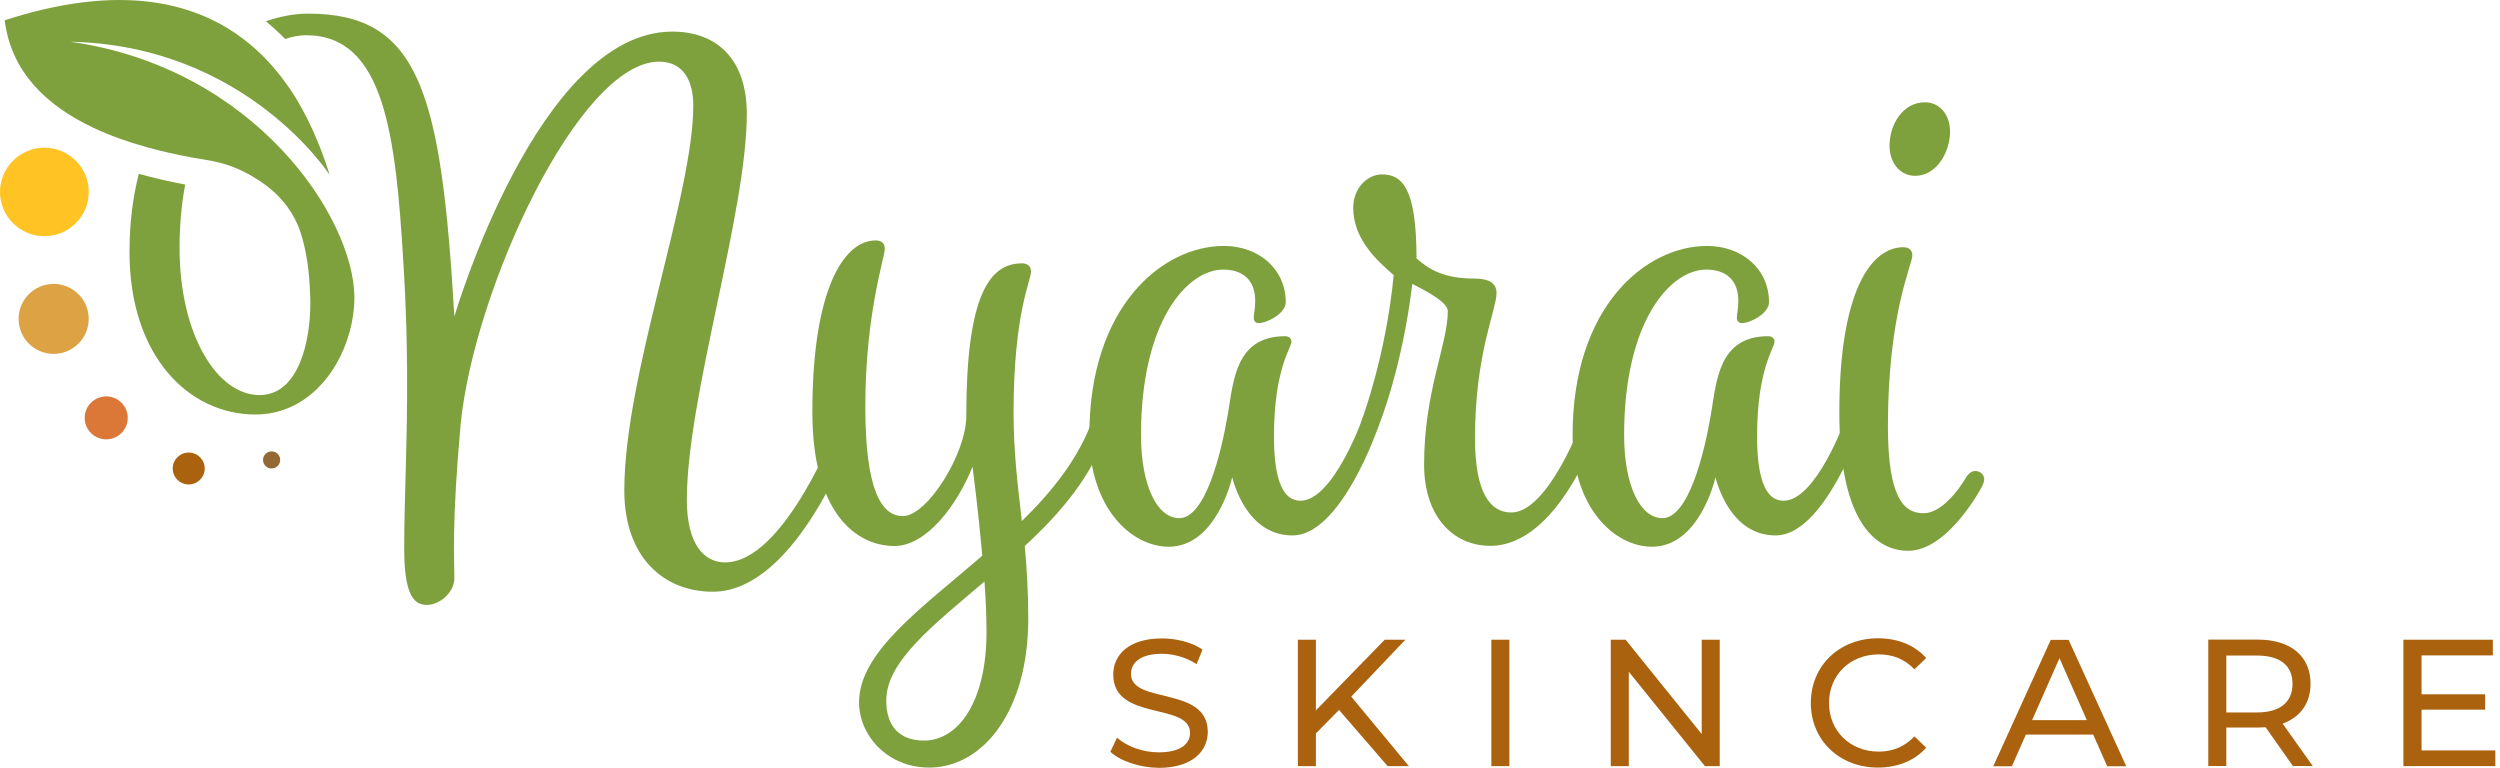<svg xmlns="http://www.w3.org/2000/svg" fill="none" viewBox="0 0 140 43" height="43" width="140">
<path fill="#7EA13D" d="M57.387 30.576C57.501 31.819 57.582 33.143 57.582 34.663C57.582 39.871 55.008 42.984 52.042 42.984C49.663 42.984 48.107 41.155 48.107 39.327C48.107 36.524 51.578 34.078 55.008 31.12C54.772 28.471 54.462 26.139 54.462 26.139C53.607 28.276 51.888 30.576 50.095 30.576C47.953 30.576 45.492 28.747 45.492 23.067C45.492 16.218 47.244 13.463 49.044 13.463C49.354 13.463 49.549 13.617 49.549 13.926C49.549 14.43 48.458 17.542 48.458 22.791C48.458 27.423 49.354 28.902 50.56 28.902C51.928 28.902 54.112 25.4 54.112 23.303C54.112 16.461 55.44 14.747 57.232 14.747C57.542 14.747 57.737 14.901 57.737 15.21C57.737 15.714 56.76 17.542 56.76 23.108C56.76 25.326 56.996 27.195 57.224 29.178C58.943 27.504 60.426 25.635 61.2 23.457C61.2 23.457 61.355 23.027 61.705 23.027C61.982 23.027 62.169 23.181 62.169 23.457C62.169 23.652 62.055 24.002 62.055 24.002C61.208 26.61 59.375 28.747 57.387 30.576ZM51.733 41.472C53.721 41.472 55.244 39.213 55.244 35.402C55.244 34.508 55.203 33.533 55.13 32.566C52.246 35.02 49.631 37.044 49.631 39.221C49.623 40.733 50.446 41.472 51.733 41.472Z"></path>
<path fill="#7EA13D" d="M69.004 26.725C68.964 26.92 68.067 30.617 65.452 30.617C63.35 30.617 61.004 28.439 61.004 24.352C61.004 17.153 65.102 13.773 68.532 13.773C70.479 13.773 72.002 15.056 72.002 16.925C72.002 17.551 70.951 18.095 70.479 18.095C70.324 18.095 70.21 17.982 70.21 17.819C70.21 17.543 70.291 17.356 70.291 16.844C70.291 15.641 69.55 15.097 68.499 15.097C66.471 15.097 63.896 18.014 63.896 24.352C63.896 27.269 64.833 29.016 66.039 29.016C67.481 29.016 68.377 25.474 68.768 23.141C69.078 21.313 69.2 18.827 71.97 18.827C72.165 18.827 72.32 18.94 72.32 19.135C72.32 19.485 71.343 20.655 71.343 24.425C71.343 26.489 71.693 28.041 72.825 28.041C74.658 28.041 76.296 23.45 76.296 23.45C76.296 23.45 76.451 23.02 76.801 23.02C77.078 23.02 77.265 23.174 77.265 23.45C77.265 23.645 77.151 23.995 77.151 23.995C77.151 23.995 75.082 29.983 72.394 29.983C69.819 30 69.078 27.001 69.004 26.725Z"></path>
<path fill="#7EA13D" d="M78.046 15.405C77.15 14.625 75.781 13.422 75.781 11.634C75.781 10.505 76.604 9.766 77.378 9.766C78.47 9.766 79.325 10.424 79.325 14.47C80.026 15.096 80.881 15.6 82.56 15.6C83.301 15.6 83.806 15.795 83.806 16.413C83.806 17.347 82.6 19.793 82.6 24.538C82.6 27.61 83.456 28.699 84.629 28.699C86.731 28.699 88.645 23.449 88.645 23.449C88.645 23.449 88.8 23.019 89.15 23.019C89.419 23.019 89.615 23.173 89.615 23.449C89.615 23.644 89.501 23.994 89.501 23.994C89.501 23.994 87.317 30.567 83.456 30.567C81.386 30.567 79.749 28.934 79.749 26.017C79.749 21.897 81.077 19.289 81.077 17.42C81.077 16.957 80.026 16.372 79.089 15.9C78.543 20.451 77.297 23.677 77.142 23.994C77.142 23.994 76.987 24.424 76.637 24.424C76.368 24.424 76.172 24.27 76.172 23.994C76.172 23.799 76.286 23.449 76.286 23.449C76.286 23.449 77.623 19.882 78.046 15.405Z"></path>
<path fill="#7EA13D" d="M96.067 26.725C96.026 26.92 95.13 30.617 92.515 30.617C90.413 30.617 88.066 28.439 88.066 24.352C88.066 17.153 92.164 13.773 95.594 13.773C97.541 13.773 99.065 15.056 99.065 16.925C99.065 17.551 98.014 18.095 97.541 18.095C97.387 18.095 97.264 17.982 97.264 17.819C97.264 17.543 97.346 17.356 97.346 16.844C97.346 15.641 96.605 15.097 95.553 15.097C93.525 15.097 90.951 18.014 90.951 24.352C90.951 27.269 91.887 29.016 93.093 29.016C94.535 29.016 95.431 25.474 95.822 23.141C96.132 21.313 96.254 18.827 99.024 18.827C99.22 18.827 99.374 18.94 99.374 19.135C99.374 19.485 98.397 20.655 98.397 24.425C98.397 26.489 98.747 28.041 99.88 28.041C101.713 28.041 103.35 23.45 103.35 23.45C103.35 23.45 103.505 23.02 103.855 23.02C104.124 23.02 104.32 23.174 104.32 23.45C104.32 23.645 104.206 23.995 104.206 23.995C104.206 23.995 102.136 29.983 99.448 29.983C96.882 30 96.14 27.001 96.067 26.725Z"></path>
<path fill="#7EA13D" d="M110.106 26.724C110.106 26.724 110.302 26.375 110.611 26.375C110.88 26.375 111.116 26.57 111.116 26.838C111.116 27.033 110.962 27.301 110.962 27.301C110.962 27.301 109.088 30.844 106.864 30.844C105.145 30.844 103.002 29.406 103.002 23.1C103.002 16.259 104.794 13.845 106.587 13.845C106.896 13.845 107.092 13.999 107.092 14.308C107.092 14.812 105.723 17.534 105.723 23.88C105.723 27.886 106.619 28.74 107.711 28.74C108.974 28.748 110.106 26.724 110.106 26.724ZM107.801 5.728C108.623 5.728 109.202 6.426 109.202 7.361C109.202 8.563 108.42 9.847 107.255 9.847C106.359 9.847 105.813 9.067 105.813 8.173C105.813 6.971 106.554 5.728 107.801 5.728Z"></path>
<path fill="#AB620F" d="M62.178 42.098L62.553 41.31C63.082 41.789 63.978 42.131 64.891 42.131C66.121 42.131 66.642 41.651 66.642 41.042C66.642 39.311 62.341 40.408 62.341 37.775C62.341 36.686 63.196 35.752 65.062 35.752C65.893 35.752 66.756 35.971 67.343 36.378L67.009 37.19C66.39 36.792 65.689 36.613 65.062 36.613C63.856 36.613 63.335 37.117 63.335 37.735C63.335 39.465 67.636 38.385 67.636 40.985C67.636 42.066 66.764 43 64.891 43C63.815 42.984 62.748 42.626 62.178 42.098Z"></path>
<path fill="#AB620F" d="M74.985 39.757L73.69 41.073V42.902H72.68V35.824H73.69V39.781L77.543 35.824H78.7L75.67 39.01L78.896 42.902H77.706L74.985 39.757Z"></path>
<path fill="#AB620F" d="M83.516 35.824H84.526V42.902H83.516V35.824Z"></path>
<path fill="#AB620F" d="M96.305 35.824V42.902H95.474L91.213 37.62V42.902H90.203V35.824H91.034L95.295 41.106V35.824H96.305Z"></path>
<path fill="#AB620F" d="M101.406 39.368C101.406 37.272 103.011 35.744 105.17 35.744C106.262 35.744 107.215 36.118 107.867 36.849L107.207 37.483C106.661 36.906 105.993 36.646 105.211 36.646C103.606 36.646 102.425 37.8 102.425 39.368C102.425 40.937 103.614 42.09 105.211 42.09C105.993 42.09 106.661 41.814 107.207 41.237L107.867 41.871C107.215 42.602 106.262 42.984 105.162 42.984C103.011 42.984 101.406 41.456 101.406 39.368Z"></path>
<path fill="#AB620F" d="M117.22 41.139H113.448L112.666 42.91H111.623L114.841 35.833H115.843L119.069 42.91H118.002L117.22 41.139ZM116.862 40.327L115.33 36.857L113.798 40.327H116.862Z"></path>
<path fill="#AB620F" d="M128.406 42.903L126.874 40.725C126.735 40.733 126.581 40.742 126.426 40.742H124.674V42.895H123.664V35.817H126.434C128.283 35.817 129.391 36.752 129.391 38.288C129.391 39.376 128.821 40.165 127.827 40.522L129.514 42.895H128.406V42.903ZM128.381 38.296C128.381 37.288 127.705 36.711 126.401 36.711H124.674V39.897H126.401C127.697 39.897 128.381 39.303 128.381 38.296Z"></path>
<path fill="#AB620F" d="M139.739 42.024V42.902H134.59V35.824H139.6V36.702H135.608V38.88H139.168V39.741H135.608V42.024H139.739Z"></path>
<path fill="#7EA13D" d="M47.426 23.287C47.076 23.287 46.921 23.718 46.921 23.718C46.921 23.718 43.955 31.494 40.607 31.494C39.434 31.494 38.464 30.487 38.464 27.992C38.464 22.239 41.821 11.927 41.821 6.361C41.821 3.404 40.224 1.77 37.65 1.77C30.122 1.77 25.445 17.721 25.445 17.721C24.704 5.159 23.498 0.763 17.258 0.763C16.508 0.763 15.701 0.909 14.887 1.193C15.278 1.51 15.636 1.843 15.97 2.185C16.378 2.047 16.777 1.973 17.135 1.973C21.502 1.973 22.162 7.458 22.594 14.812C22.675 16.08 22.724 17.274 22.757 18.404C22.781 19.233 22.789 20.037 22.797 20.801C22.822 24.742 22.635 27.87 22.635 30.722C22.635 33.558 23.294 33.875 23.922 33.875C24.549 33.875 25.445 33.249 25.445 32.355C25.445 31.348 25.291 29.357 25.796 23.759C26.537 16.21 32.427 3.452 36.908 3.452C38.309 3.452 38.823 4.582 38.823 5.906C38.823 10.96 34.961 20.996 34.961 27.456C34.961 31.226 37.185 33.136 39.914 33.136C44.672 33.136 47.793 24.27 47.793 24.27C47.793 24.27 47.907 23.921 47.907 23.726C47.898 23.442 47.703 23.287 47.426 23.287Z"></path>
<path fill="#7EA13D" d="M3.936 2.338C13.818 2.541 18.47 9.83 18.462 9.79C17.957 8.181 17.224 6.426 16.222 4.955C15.725 4.232 15.163 3.549 14.519 2.94C14.136 2.574 13.721 2.241 13.281 1.932C10.421 -0.059 6.274 -0.814 0.262 1.136C0.62 3.98 2.535 5.889 5.248 7.165C6.152 7.588 7.146 7.945 8.205 8.238C9.012 8.465 9.851 8.652 10.714 8.814C11.016 8.871 11.317 8.92 11.627 8.969C11.757 8.985 11.879 9.018 12.002 9.042C12.393 9.123 12.776 9.237 13.134 9.383C13.778 9.643 14.372 9.985 14.91 10.391C15.79 11.049 16.466 11.935 16.817 12.975C17.061 13.714 17.281 14.722 17.346 16.071C17.362 16.363 17.379 16.664 17.379 16.989C17.379 19.053 16.751 22.124 14.535 22.124C12.156 22.124 10.055 18.744 10.055 13.877C10.055 12.585 10.168 11.407 10.372 10.334C9.452 10.163 8.588 9.96 7.773 9.733C7.439 11.049 7.252 12.504 7.252 14.112C7.252 19.947 10.568 23.213 14.307 23.213C16.32 23.213 17.876 22.019 18.821 20.402C19.481 19.264 19.847 17.923 19.847 16.64C19.815 12.17 14.267 3.793 3.936 2.338Z"></path>
<path fill="#FFC423" d="M2.485 13.227C3.857 13.227 4.97 12.118 4.97 10.749C4.97 9.38 3.857 8.271 2.485 8.271C1.113 8.271 0 9.38 0 10.749C0 12.118 1.113 13.227 2.485 13.227Z"></path>
<path fill="#DDA243" d="M3.004 19.817C4.089 19.817 4.968 18.94 4.968 17.859C4.968 16.777 4.089 15.9 3.004 15.9C1.92 15.9 1.041 16.777 1.041 17.859C1.041 18.94 1.92 19.817 3.004 19.817Z"></path>
<path fill="#DB7838" d="M5.948 24.604C6.614 24.604 7.154 24.065 7.154 23.401C7.154 22.737 6.614 22.198 5.948 22.198C5.282 22.198 4.742 22.737 4.742 23.401C4.742 24.065 5.282 24.604 5.948 24.604Z"></path>
<path fill="#AB620F" d="M10.568 27.13C11.063 27.13 11.464 26.73 11.464 26.237C11.464 25.743 11.063 25.343 10.568 25.343C10.073 25.343 9.672 25.743 9.672 26.237C9.672 26.73 10.073 27.13 10.568 27.13Z"></path>
<path fill="#946833" d="M15.209 26.236C15.475 26.236 15.69 26.021 15.69 25.757C15.69 25.492 15.475 25.277 15.209 25.277C14.944 25.277 14.729 25.492 14.729 25.757C14.729 26.021 14.944 26.236 15.209 26.236Z"></path>
</svg>
